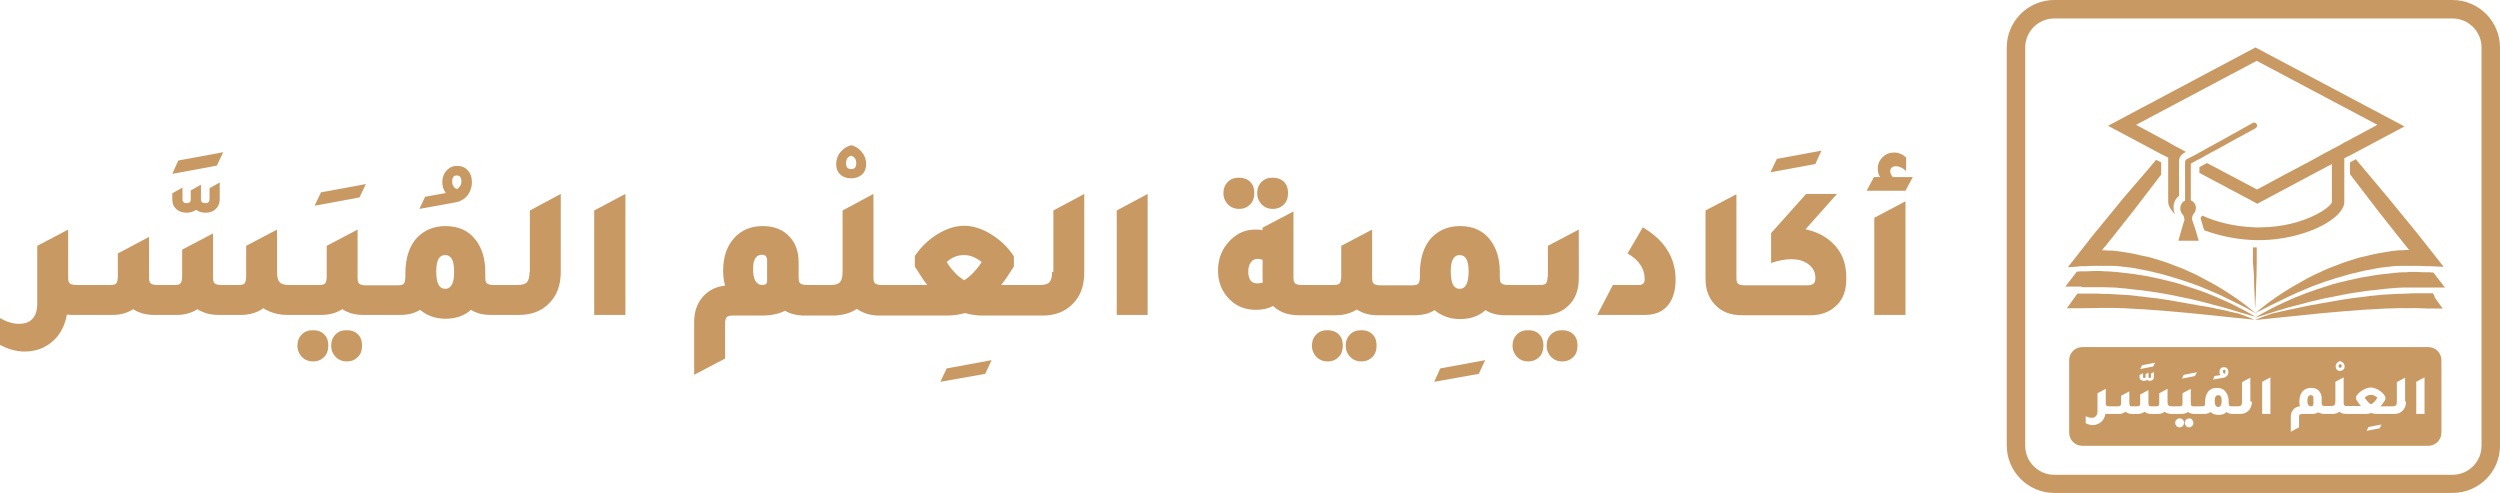 <?xml version="1.0" encoding="utf-8"?>
<!-- Generator: Adobe Illustrator 28.3.0, SVG Export Plug-In . SVG Version: 6.00 Build 0)  -->
<svg version="1.1" id="Layer_1" xmlns="http://www.w3.org/2000/svg" xmlns:xlink="http://www.w3.org/1999/xlink" x="0px" y="0px"
	 viewBox="0 0 785.1 154.8" style="enable-background:new 0 0 785.1 154.8;" xml:space="preserve">
<style type="text/css">
	.st0{fill:#C89963;}
</style>
<g>
	<g>
		<g>
			<path class="st0" d="M770.2,154.8H645.1c-8.2,0-14.9-6.7-14.9-14.9V14.9c0-8.2,6.7-14.9,14.9-14.9h125.1
				c8.2,0,14.9,6.7,14.9,14.9V140C785.1,148.2,778.4,154.8,770.2,154.8z M645.1,5.8c-5,0-9.1,4.1-9.1,9.1V140c0,5,4.1,9.1,9.1,9.1
				h125.1c5,0,9.1-4.1,9.1-9.1V14.9c0-5-4.1-9.1-9.1-9.1H645.1z"/>
		</g>
		<g>
			<g>
				<g>
					<g>
						<path class="st0" d="M701.3,98.1l-3.4-0.8c-1.1-0.2-2.3-0.4-3.4-0.7L691,96l-3.4-0.6c-1.1-0.2-2.3-0.4-3.4-0.6
							c-1.1-0.2-2.3-0.4-3.4-0.6l-3.4-0.5l-3.4-0.4c-1.1-0.2-2.3-0.2-3.4-0.4c-1.1-0.1-2.2-0.3-3.4-0.3l-3.4-0.2
							c-1.1-0.1-2.2-0.1-3.4-0.1c-1-0.1-1.9-0.1-2.9-0.1c-0.8,0-1.6,0-2.5,0c-0.1,0-0.3,0-0.4,0c-0.3,0-0.6,0-0.9,0l-1.3,0
							c-0.3,0.4-0.5,0.7-0.8,1.1l-2.5,3.5l4.5,0c2.3,0,4.5-0.1,6.7-0.1c1.1,0,2.2,0,3.4,0l3.4,0.1c4.5,0.2,9,0.5,13.6,0.9l6.8,0.6
							l6.8,0.7l6.8,0.7l6.9,0.7c-1.7-0.7-3.4-1.4-5.2-2C702.5,98.4,701.9,98.3,701.3,98.1z"/>
						<path class="st0" d="M764,92.1l-1.3,0c-0.3,0-0.6,0-0.9,0c-0.1,0-0.3,0-0.4,0c-0.8,0-1.6,0-2.5,0c-1,0-1.9,0-2.9,0.1
							c-1.1,0-2.2,0.1-3.4,0.1l-3.4,0.2c-1.1,0-2.2,0.2-3.4,0.3c-1.1,0.1-2.3,0.2-3.4,0.4l-3.4,0.4l-3.4,0.5
							c-1.1,0.2-2.3,0.4-3.4,0.6c-1.1,0.2-2.3,0.4-3.4,0.6l-3.4,0.6l-3.4,0.7c-1.1,0.3-2.3,0.5-3.4,0.7l-3.4,0.8
							c-0.6,0.1-1.2,0.3-1.8,0.4c-1.7,0.6-3.5,1.2-5.2,2l6.9-0.7l6.8-0.7l6.8-0.7l6.8-0.6c4.5-0.4,9.1-0.7,13.6-0.9l3.4-0.1
							c1.1-0.1,2.3,0,3.4,0c2.3-0.1,4.5,0,6.7,0.1l4.5,0l-2.5-3.5C764.5,92.8,764.3,92.5,764,92.1z"/>
						<path class="st0" d="M654,90.2c0.8,0,1.7,0,2.5,0c0.2,0,0.4,0,0.6,0c0.1,0,0.1,0,0.2,0c0.5,0,1,0,1.6,0c0.6,0,1.2,0,1.8,0
							c1.1,0,2.3,0.1,3.4,0.1l3.4,0.3c1.1,0.1,2.3,0.3,3.4,0.4c1.1,0.1,2.3,0.2,3.4,0.4l3.4,0.5l3.4,0.6c1.1,0.2,2.3,0.4,3.4,0.7
							c1.1,0.2,2.3,0.5,3.4,0.7l3.4,0.8l3.4,0.9l3.4,0.9l3.4,1c1.6,0.5,3.2,1,4.8,1.4c0.7,0.2,1.3,0.4,2,0.6c-1.7-1.1-3.4-2-5.2-2.9
							c-2.4-1.3-5-2.4-7.5-3.5c-2.2-0.9-4.4-1.8-6.7-2.5c-1.1-0.4-2.3-0.7-3.4-1.1c-1.1-0.4-2.3-0.7-3.4-1c-2.3-0.6-4.6-1.1-7-1.6
							c-1.2-0.3-2.4-0.4-3.5-0.6c-1.2-0.2-2.4-0.4-3.6-0.5l-3.6-0.4c-0.9-0.1-1.9-0.1-2.8-0.2c-0.3,0-0.5,0-0.8,0l-0.1,0l-1-0.1
							l-0.6,0c-0.2,0-0.4,0-0.6,0c-0.1,0-0.2,0-0.2,0l-0.7,0l-2.2,0.1l-0.4,0l-0.5,0l-0.9,0l-1.4,0.1l-0.6,0.8l-3,3.9l5,0
							C653.9,90.2,653.9,90.2,654,90.2z"/>
						<path class="st0" d="M715.1,97.6l3.4-1l3.4-0.9l3.4-0.9l3.4-0.8c1.1-0.3,2.3-0.5,3.4-0.7c1.1-0.2,2.3-0.5,3.4-0.7l3.4-0.6
							l3.4-0.5c1.1-0.2,2.3-0.3,3.4-0.4c1.1-0.1,2.3-0.3,3.4-0.4l3.4-0.3c1.1-0.1,2.3-0.1,3.4-0.1c0.6,0,1.2,0,1.8,0
							c0.5,0,1,0,1.6,0c0.1,0,0.1,0,0.2,0c0.2,0,0.4,0,0.6,0c0.8,0,1.7,0,2.5,0c0.1,0,0.1,0,0.2,0l5,0l-3-3.9l-0.6-0.8l-1.4-0.1
							l-0.9,0l-0.5,0l-0.4,0l-2.2-0.1l-0.7,0c-0.1,0-0.2,0-0.2,0c-0.2,0-0.4,0-0.6,0l-0.6,0l-1,0.1l-0.1,0c-0.3,0-0.5,0-0.8,0
							c-0.9,0-1.9,0.1-2.8,0.2l-3.6,0.4c-1.2,0.1-2.4,0.3-3.6,0.5c-1.2,0.2-2.4,0.4-3.5,0.6c-2.3,0.5-4.7,1-7,1.6
							c-1.2,0.3-2.3,0.6-3.4,1c-1.1,0.4-2.3,0.7-3.4,1.1c-2.3,0.8-4.5,1.6-6.7,2.5c-2.5,1.1-5,2.2-7.5,3.5c-1.8,0.9-3.5,1.9-5.2,2.9
							c0.7-0.2,1.3-0.4,2-0.6C711.9,98.6,713.5,98.1,715.1,97.6z"/>
						<path class="st0" d="M653.6,83.6l0.2,0l1.1,0l2-0.1l1,0l0.4,0c0,0,0.1,0,0.1,0c0.2,0,0.5,0,0.7,0c0.2,0,0.5,0,0.8,0
							c0,0,0,0,0.1,0c0,0,0.1,0,0.1,0l1,0l0.8,0c0.1,0,0.2,0,0.3,0c0.2,0,0.4,0,0.7,0c0.8,0,1.7,0,2.5,0.1l3.4,0.4
							c1.2,0.1,2.3,0.4,3.4,0.6c1.1,0.2,2.3,0.4,3.4,0.7l3.4,0.8l3.4,1c1,0.3,1.9,0.6,2.9,0.9c0.8,0.3,1.6,0.5,2.4,0.8
							c0.5,0.2,1,0.3,1.4,0.5c1.1,0.4,2.2,0.8,3.3,1.3c1.1,0.5,2.2,0.9,3.3,1.4c0.9,0.4,1.9,0.8,2.8,1.3c1.2,0.6,2.4,1.2,3.7,1.8
							c1.1,0.5,2.1,1.1,3.2,1.6c0.7,0.4,1.4,0.8,2.1,1.2c0.3,0.2,0.7,0.4,1,0.6c-0.4-0.4-0.9-0.7-1.3-1.1c-3.3-2.7-6.8-5.1-10.5-7.3
							c-1-0.6-2.1-1.2-3.2-1.8c-1.1-0.6-2.2-1.1-3.2-1.7c-0.9-0.5-1.9-0.9-2.8-1.3c-0.2-0.1-0.3-0.1-0.4-0.2c-1.1-0.5-2.2-1-3.4-1.4
							l-3.4-1.3l-3.5-1.1c-1.2-0.4-2.4-0.7-3.6-0.9c-1.2-0.2-2.4-0.6-3.6-0.8l-3.7-0.6c-0.2,0-0.4,0-0.6-0.1c0,0,0,0,0,0
							c-0.3,0-0.7-0.1-1.1-0.1c-0.3,0-0.6-0.1-0.9-0.1c-0.1,0-0.2,0-0.4,0c-0.2,0-0.4,0-0.5,0c-0.1,0-0.2,0-0.2,0
							c-0.5,0-1-0.1-1.5-0.1c-0.2,0-0.4,0-0.6,0c0.5-0.6,0.9-1.2,1.4-1.7c0.8-1,1.6-2,2.4-3l6.4-8.1l0.6-0.8l6.9-9
							c0.3-0.4,0.6-0.8,0.9-1.2v-0.3v-0.6v-0.4v-2V51l-1.6-0.8c-0.9,1.1-1.8,2.1-2.7,3.2L667,62l-7.2,8.8c-1.7,2-3.3,4-4.9,6.1
							c-0.1,0.2-0.3,0.3-0.4,0.5c-0.6,0.8-1.2,1.5-1.8,2.3l-3.3,4.2l1.9-0.1L653.6,83.6z"/>
						<path class="st0" d="M711.5,96.7c1.1-0.6,2.1-1.1,3.2-1.6c1.2-0.6,2.4-1.2,3.7-1.8c0.9-0.4,1.9-0.9,2.8-1.3
							c1.1-0.5,2.2-0.9,3.3-1.4c1.1-0.5,2.2-0.9,3.3-1.3c0.5-0.2,0.9-0.3,1.4-0.5c0.8-0.3,1.6-0.6,2.4-0.8c1-0.3,1.9-0.7,2.9-0.9
							l3.4-1l3.4-0.8c1.1-0.3,2.3-0.5,3.4-0.7c1.1-0.2,2.3-0.5,3.4-0.6l3.4-0.4c0.8-0.1,1.7-0.1,2.5-0.1c0.2,0,0.4,0,0.7,0
							c0.1,0,0.2,0,0.3,0l0.8,0l1,0c0,0,0.1,0,0.1,0c0,0,0,0,0.1,0c0.3,0,0.5,0,0.8,0c0.2,0,0.5,0,0.7,0c0,0,0.1,0,0.1,0l0.4,0l1,0
							l2,0.1l1.1,0l0.2,0l2.2,0.1l1.9,0.1l-3.3-4.2c-0.6-0.8-1.2-1.5-1.8-2.3c-0.1-0.2-0.3-0.3-0.4-0.5c-1.6-2-3.2-4.1-4.9-6.1
							l-7.2-8.8l-7.3-8.7c-0.9-1.1-1.8-2.1-2.7-3.2L738,51v0.4v2v0.4v0.6v0.3c0.3,0.4,0.6,0.8,0.9,1.2l6.9,9l0.6,0.8l6.4,8.1
							c0.8,1,1.6,2,2.4,3c0.5,0.6,0.9,1.2,1.4,1.7c-0.2,0-0.4,0-0.6,0c-0.5,0-1,0-1.5,0.1c-0.1,0-0.2,0-0.2,0c-0.2,0-0.4,0-0.5,0
							c-0.1,0-0.2,0-0.4,0c-0.3,0-0.6,0-0.9,0.1c-0.4,0-0.7,0.1-1.1,0.1c0,0,0,0,0,0c-0.2,0-0.4,0-0.6,0.1l-3.7,0.6
							c-1.2,0.2-2.4,0.5-3.6,0.8c-1.2,0.3-2.4,0.5-3.6,0.9l-3.5,1.1l-3.4,1.3c-1.2,0.4-2.3,0.9-3.4,1.4c-0.2,0.1-0.3,0.1-0.4,0.2
							c-1,0.4-1.9,0.9-2.8,1.3c-1.1,0.5-2.2,1.1-3.2,1.7c-1.1,0.6-2.1,1.2-3.2,1.8c-3.7,2.2-7.2,4.6-10.5,7.3
							c-0.4,0.4-0.9,0.7-1.3,1.1c0.3-0.2,0.7-0.4,1-0.6C710,97.5,710.7,97.1,711.5,96.7z"/>
						<path class="st0" d="M707.9,89.8c0.1,2.1,0.2,3.8,0.2,5c0,0,0,0.1,0,0.1c0,0,0,0,0,0.1c0.1,1.3,0.1,2,0.1,2s0,0,0,0
							c0-0.1,0.1-0.8,0.1-2c0,0,0,0,0-0.1c0,0,0,0,0-0.1c0.1-1.2,0.2-3,0.2-5c0.1-2.1,0.2-4.6,0.2-7.3c0-1.5,0-3.1,0-4.8
							c-0.1,0-0.1,0-0.2,0c-0.1,0-0.3,0-0.4,0c0,0,0,0,0,0c-0.2,0-0.4,0-0.6,0c0,1.6,0,3.2,0,4.8C707.8,85.2,707.9,87.7,707.9,89.8z
							"/>
					</g>
					<g>
						<path class="st0" d="M708.3,14.9L662,39.5l15.2,8.1l1.3,0.7l1.8,0.9l0.6,0.3v1.8v0v0v0v0v0.3v1.7v0.8v6.2v3.1
							c0,0.9,0.4,1.8,1.2,2.8c0.3,0.4,0.6,0.7,1,1.1c-0.3-0.6-0.5-1.2-0.5-1.9c0-0.1,0-0.2,0-0.3c0-0.4,0-0.9,0.2-1.4
							c0.2-0.9,0.8-1.6,1.5-2.2v-4.9v-1.1v-4.5v-0.4c0-0.6,0.2-1.2,0.6-1.7c0.1-0.2,0.3-0.4,0.5-0.5c0.2-0.1,0.3-0.3,0.5-0.4
							l0.4-0.2l0.2-0.1l0,0l-0.8-0.4l-0.3-0.2l-2.3-1.2l-1.6-0.9l-0.3-0.2v0l-0.9-0.5l-9.5-5.1l37.9-20.1l37.9,20.1l-9.5,5.1l-1,0.5
							v0l-0.3,0.2l-1.6,0.9l-2.3,1.2l-0.3,0.2l-1.4,0.7l-1.8,1l-2,1.1l-1.1,0.6l-8.5,4.5l-7.6,4.1l-0.4,0.2l0,0l0,0l-0.4-0.2
							l-15.3-8.1l0,0l-1.5,0.8l-0.9,0.5v1.1v0.7v0l17.7,9.4l0.5,0.3l0,0l0,0l0.5-0.3l7.7-4.1l10.3-5.5l3.4-1.8l1.2-0.6l0.3-0.2
							l0,3.1l0,3.4l0,4.1l0,1.4c-0.2,0.8-2.1,2.5-5.4,4.1c-4,2-10.1,3.8-17.4,3.8c-0.1,0-0.1,0-0.2,0c-0.1,0-0.3,0-0.4,0
							c0,0,0,0,0,0c-0.2,0-0.4,0-0.6,0c-6.7-0.2-12.6-1.8-16.7-3.7c-0.1,0.2-0.3,0.3-0.4,0.5c-0.1,0.1-0.1,0.1-0.1,0.2
							c0,0,0,0.1,0,0.2l0.7,2.4l0.4,1.3c0.6,0.2,1.1,0.4,1.7,0.6c4.3,1.4,9.3,2.4,14.4,2.5c0.2,0,0.4,0,0.6,0c0,0,0,0,0,0
							c0.1,0,0.3,0,0.4,0c0.1,0,0.1,0,0.2,0c5.1,0,10.1-0.9,14.3-2.3c5.2-1.7,9.3-4.2,11.2-6.7c0.7-1,1.2-1.9,1.2-2.8v-3.1v-6.2
							v-0.8v-1.7v-0.3v0v0v0v0v-1.8l0.6-0.3l1.8-0.9l1.3-0.7l15.2-8.1L708.3,14.9z"/>
						<path class="st0" d="M688.5,69.3c-0.1-0.2-0.1-0.4-0.1-0.6c0-0.4,0.1-0.8,0.2-1.1c0.1-0.2,0.2-0.3,0.3-0.5
							c0.1-0.1,0.1-0.1,0.1-0.2c0.1-0.1,0.1-0.1,0.2-0.2c0,0,0-0.1,0.1-0.1c0-0.1,0.1-0.1,0.1-0.2c0.1-0.3,0.2-0.7,0.2-1.1
							c0,0,0,0,0,0c0-0.2,0-0.5-0.1-0.7c0-0.1,0-0.1-0.1-0.2c-0.1-0.2-0.1-0.3-0.2-0.5c0,0-0.1-0.1-0.1-0.1
							c-0.3-0.4-0.7-0.7-1.1-0.9v-6v-3.6v0v-1.9l2.3-1.3l0.1,0l0,0l1.3-0.7l1.2-0.7l0.4-0.2l1.4-0.8l0.5-0.2l0.5-0.3l2.4-1.3
							l2.3-1.3l7.9-4.3c0.2-0.1,0.4-0.3,0.5-0.6c0.1-0.2,0-0.5-0.1-0.7c-0.2-0.4-0.6-0.5-1-0.5c-0.1,0-0.1,0-0.2,0.1
							c-0.1,0-0.1,0-0.2,0.1l0,0l-8.8,4.9l-2.7,1.5l-2,1.1l-0.2,0.1l-1.1,0.6l-0.3,0.2l-1.3,0.7l-1.8,1l0,0l-0.6,0.3v0l-1,0.5
							l-0.8,0.4c-0.3,0.2-0.5,0.5-0.5,0.9v1.5v0v0.5v7.3v0.3v2.5c0,0,0,0,0,0c-0.2,0.1-0.4,0.2-0.5,0.3c0,0,0,0,0,0
							c-0.1,0.1-0.3,0.2-0.4,0.3c0,0,0,0,0,0.1c0,0-0.1,0.1-0.1,0.1c0,0.1-0.1,0.1-0.1,0.2c0,0.1-0.1,0.1-0.1,0.2
							c-0.1,0.2-0.2,0.4-0.2,0.6c-0.1,0.2-0.1,0.5-0.1,0.7c0,0.2,0,0.5,0.1,0.7c0.1,0.4,0.3,0.8,0.6,1.1c0.3,0.3,0.4,0.6,0.5,1
							c0,0.2,0.1,0.4,0.1,0.6c0,0.2,0,0.4-0.1,0.6l-0.1,0.2l-1.4,4.8l-0.3,1.1h2.8h3.6l-1.2-4L688.5,69.3z"/>
					</g>
				</g>
			</g>
			<g>
				<g>
					<path class="st0" d="M734.9,115.5c0.3,0,0.5-0.2,0.5-0.5c0-0.4-0.2-0.6-0.5-0.7c-0.3,0.1-0.5,0.3-0.5,0.7
						C734.4,115.3,734.6,115.5,734.9,115.5z"/>
					<path class="st0" d="M698.9,116.7c0-0.4-0.1-0.6-0.4-0.6c-0.3,0-0.4,0.2-0.4,0.6c0,0.3,0.2,0.6,0.5,0.7
						C698.7,117.2,698.9,117,698.9,116.7z"/>
					<path class="st0" d="M725.7,124.1c-0.7,0-1.1,0.6-1.1,1.7c0,1.2,0.4,1.8,1.1,1.8c0.5,0,0.8-0.2,0.8-0.7v-1.9
						C726.5,124.3,726.2,124.1,725.7,124.1z"/>
					<path class="st0" d="M696.6,124.1c-0.7,0-1.1,0.6-1.1,1.8c0,1.3,0.4,1.9,1.1,1.9c0.7,0,1.1-0.6,1.1-1.9
						C697.7,124.7,697.4,124.1,696.6,124.1z"/>
					<path class="st0" d="M742.6,124.9c0.7,1,1.3,1.7,2,2.1c0.7-0.4,1.3-1,2-2.1c-0.7-0.6-1.3-0.9-2-0.9
						C743.8,124,743.2,124.3,742.6,124.9z"/>
					<path class="st0" d="M762.6,109H653.9c-2.2,0-4.1,1.8-4.1,4.1v22.8c0,2.2,1.8,4.1,4.1,4.1h108.7c2.2,0,4.1-1.8,4.1-4.1v-22.8
						C766.7,110.8,764.8,109,762.6,109z M733.9,114c0.3-0.3,0.6-0.5,1-0.6c0.4,0.1,0.7,0.3,1,0.6c0.3,0.3,0.4,0.7,0.4,1.1
						c0,0.4-0.1,0.7-0.4,1c-0.3,0.2-0.6,0.4-1,0.4c-0.4,0-0.8-0.1-1-0.4c-0.3-0.2-0.4-0.6-0.4-1C733.5,114.7,733.6,114.3,733.9,114z
						 M695.4,118.1l1.9-0.3c-0.2-0.3-0.3-0.6-0.3-1c0-0.4,0.1-0.8,0.4-1.1c0.3-0.3,0.6-0.4,1-0.4c0.4,0,0.7,0.1,1,0.4
						c0.3,0.3,0.4,0.6,0.4,1.1c0,0.5-0.1,0.9-0.4,1.2c-0.3,0.3-0.6,0.6-1,0.6l-3.4,0.6L695.4,118.1z M685.8,117.7l4.1-0.8l-0.6,1.2
						l-4.1,0.8L685.8,117.7z M672.7,114.7l4.1-0.8l-0.6,1.2l-4.1,0.8L672.7,114.7z M672.1,117.7l0.9-0.5v1.1c0,0.3,0.1,0.4,0.4,0.4
						c0.3,0,0.4-0.1,0.4-0.3v-0.9l0.9-0.5v1.4c0,0.2,0.1,0.3,0.4,0.3c0.3,0,0.4-0.1,0.4-0.4v-1l0.9-0.5v1.6c0,0.4-0.1,0.7-0.4,0.9
						c-0.2,0.2-0.6,0.3-0.9,0.3c-0.3,0-0.6-0.1-0.9-0.3c-0.2,0.2-0.5,0.3-0.9,0.3c-0.4,0-0.7-0.1-1-0.3c-0.3-0.2-0.4-0.5-0.4-0.9
						V117.7z M685.5,133.8c-0.2,0.2-0.6,0.4-1,0.4c-0.4,0-0.7-0.1-1-0.4c-0.2-0.3-0.4-0.6-0.4-1s0.1-0.7,0.4-1
						c0.2-0.2,0.6-0.4,1-0.4c0.4,0,0.7,0.1,1,0.4c0.2,0.2,0.4,0.6,0.4,1C685.8,133.2,685.7,133.6,685.5,133.8z M688.4,133.8
						c-0.2,0.2-0.6,0.4-0.9,0.4c-0.4,0-0.7-0.1-1-0.4c-0.2-0.3-0.4-0.6-0.4-1s0.1-0.7,0.4-1c0.2-0.2,0.6-0.4,1-0.4
						c0.4,0,0.7,0.1,0.9,0.4c0.2,0.2,0.4,0.6,0.4,1C688.8,133.2,688.7,133.6,688.4,133.8z M707.2,126.1c0,1.2-0.4,2.2-1.1,2.9
						c-0.7,0.7-1.6,1-2.7,1h-0.3h-0.9h-1c-0.8,0-1.5-0.2-2-0.6c-0.6,0.6-1.4,0.9-2.5,0.9c-1,0-1.8-0.3-2.5-0.9
						c-0.6,0.4-1.2,0.6-2,0.6h-1.1h-0.9h-1c-0.8,0-1.5-0.2-2.1-0.6c-0.6,0.4-1.3,0.6-2.1,0.6h-1.1h-0.9h-0.9c-0.9,0-1.7-0.2-2.4-0.7
						c-0.5,0.5-1.2,0.7-2.1,0.7h-2c-0.8,0-1.5-0.2-2.1-0.7c-0.5,0.4-1.2,0.6-1.9,0.7h-2c-0.8,0-1.5-0.2-2.1-0.7
						c-0.6,0.4-1.2,0.7-2.1,0.7h-1.3h-1h-1c-0.3,0-0.6,0-0.9-0.1c-0.3,1.6-1,2.6-2.3,3.2c-0.5,0.2-1,0.4-1.6,0.4
						c-0.8,0-1.6-0.2-2.3-0.6v-2.2c0.6,0.3,1.2,0.5,1.8,0.5c0.3,0,0.6,0,0.8-0.1c0.7-0.3,1.1-0.9,1.1-2v-5.6l2.6-1.4v0l0,0v4.8
						c0.1,0.5,0.4,0.7,1,0.7h0.8h1h1c0.4,0,0.6-0.1,0.8-0.2c0.1-0.1,0.2-0.4,0.2-0.8v-2.3l2.6-1.4v3.7c0,0.4,0.1,0.6,0.2,0.8
						c0.1,0.2,0.4,0.2,0.8,0.2h1.4c0.4,0,0.6-0.1,0.8-0.2c0.2-0.2,0.2-0.4,0.2-0.8v-2.7l2.6-1.4v4.1c0,0.4,0.1,0.7,0.2,0.8
						c0.1,0.1,0.4,0.2,0.8,0.2h1.4c0.4,0,0.6-0.1,0.8-0.2c0.1-0.1,0.2-0.4,0.2-0.8v-3.1l2.6-1.4v4.1c0,0.5,0.1,0.9,0.3,1.1
						c0.2,0.2,0.5,0.3,1,0.3h0.7h0.9h0.8c0.4,0,0.6-0.1,0.8-0.2c0.2-0.2,0.2-0.4,0.2-0.8v-3.1l2.6-1.4v4.5c0,0.4,0.1,0.6,0.2,0.8
						c0.1,0.2,0.4,0.2,0.8,0.2h0.8h0.9h0.8c0.4,0,0.6-0.1,0.8-0.2c0.2-0.2,0.2-0.4,0.2-0.8v-0.5c0-1.4,0.4-2.5,1.1-3.3
						c0.7-0.7,1.5-1,2.6-1c1.2,0,2.2,0.4,2.8,1.3c0.6,0.8,0.9,1.8,0.9,3v0.5c0,0.4,0.1,0.7,0.2,0.8c0.1,0.1,0.4,0.2,0.8,0.2h0.8h0.9
						h0.2c0.5,0,0.8-0.1,1-0.3c0.2-0.2,0.3-0.6,0.3-1.1v-6.2l2.6-1.4V126.1z M713,130h-2.6v-10.1l2.6-1.4V130z M747.3,134.5
						l-4.1,0.8l0.6-1.2l4.1-0.8L747.3,134.5z M755.6,126.1c0,1.2-0.4,2.2-1.1,2.9c-0.7,0.7-1.6,1-2.7,1h-0.3h-0.9h-4.1
						c-0.6,0-1.2-0.1-1.8-0.3c-0.6,0.2-1.2,0.3-1.8,0.3h-4.1h-0.9h-1c-0.9,0-1.7-0.2-2.2-0.7c-0.7,0.5-1.4,0.7-2.4,0.7h-0.3h-1h-1
						c-0.7,0-1.4-0.2-2-0.5c-0.6,0.4-1.3,0.5-2.3,0.5H723c-0.4,0-0.6,0.1-0.8,0.2c-0.2,0.2-0.2,0.4-0.2,0.8v3.2l-2.6,1.4v-4.7
						c0-1,0.3-1.8,0.9-2.4c0.5-0.5,1.2-0.9,2-0.9c-0.2-0.5-0.2-1.1-0.2-1.7c0-1.3,0.4-2.4,1.1-3.1c0.7-0.7,1.5-1,2.6-1
						c1.1,0,1.9,0.3,2.5,1c0.5,0.6,0.8,1.4,0.8,2.3v1.4c0,0.4,0.1,0.7,0.2,0.8c0.1,0.1,0.4,0.2,0.8,0.2h0.8h1h0.2
						c0.5,0,0.8-0.1,1-0.3c0.2-0.2,0.3-0.6,0.3-1.1v-6.2l2.6-1.4v8c0,0.4,0.1,0.6,0.2,0.8c0.1,0.2,0.4,0.2,0.8,0.2h0.8h0.9h2.7
						c-0.5-0.6-1-1.3-1.5-2.1v-0.9c0.5-0.8,1.2-1.5,2.1-2c0.9-0.5,1.7-0.8,2.5-0.8c0.8,0,1.7,0.3,2.5,0.8c0.9,0.5,1.6,1.2,2.1,2.1
						v0.9c-0.5,0.8-1,1.5-1.5,2.1h2.7h0.9h0.2c0.5,0,0.8-0.1,1-0.3c0.2-0.2,0.3-0.6,0.3-1.1v-6.2l2.6-1.4V126.1z M761.4,130h-2.6
						v-10.1l2.6-1.4V130z"/>
				</g>
			</g>
		</g>
	</g>
	<g>
		<path class="st0" d="M108.9,103.7c-1.5,0-2.6,0.4-3.5,1.3c-0.9,0.9-1.4,2.1-1.4,3.5c0,1.5,0.5,2.6,1.4,3.6
			c0.9,0.9,2.1,1.4,3.5,1.4c1.5,0,2.6-0.5,3.5-1.4c0.9-0.9,1.3-2.1,1.3-3.6c0-1.5-0.4-2.6-1.3-3.5S110.4,103.7,108.9,103.7z"/>
		<path class="st0" d="M98.3,103.7c-1.5,0-2.6,0.4-3.5,1.3s-1.4,2.1-1.4,3.5c0,1.5,0.5,2.6,1.4,3.6c0.9,0.9,2.1,1.4,3.5,1.4
			c1.5,0,2.6-0.5,3.5-1.4c0.9-0.9,1.3-2.1,1.3-3.6c0-1.5-0.4-2.6-1.3-3.5S99.8,103.7,98.3,103.7z"/>
		<path class="st0" d="M166.3,85.4c0,1.6-0.3,2.6-0.8,3.2c-0.5,0.6-1.5,0.9-3,0.9h-1.9h-1.2H155c-1,0-1.7-0.2-2.1-0.5
			c-0.4-0.4-0.5-1-0.5-2.1v-1.5c0-4-1-7.4-2.9-9.9c-2.2-3-5.4-4.5-9.6-4.5c-3.6,0-6.5,1.2-8.8,3.5c-2.5,2.6-3.7,6.3-3.8,11v1.5
			c0,1-0.2,1.7-0.5,2.1c-0.4,0.4-1,0.5-2.1,0.5h-4.3h-1.2h-4.3c-1,0-1.7-0.2-2.1-0.5c-0.4-0.4-0.5-1-0.5-2.1V72.1l-9.7,5.1v9.7
			c0,1-0.2,1.7-0.5,2.1c-0.4,0.4-1,0.5-2.1,0.5h-4.3h-1.2h-3.7c-1.5,0-2.5-0.3-3-0.9C87.3,88.1,87,87,87,85.4V72.1l-9.7,5.1v9.7
			c0,1-0.2,1.7-0.5,2.1c-0.4,0.4-1,0.5-2.1,0.5h-5.2c-1,0-1.7-0.2-2.1-0.5c-0.4-0.4-0.5-1-0.5-2.1V73.3l-9.7,5.1v8.5
			c0,1-0.2,1.7-0.5,2.1c-0.4,0.4-1,0.5-2.1,0.5h-5.2c-1,0-1.7-0.2-2.1-0.5c-0.4-0.4-0.5-1-0.5-2.1V74.4L37,79.6v7.3
			c0,1-0.2,1.7-0.5,2.1c-0.4,0.4-1,0.5-2.1,0.5h-4.9h-1.2H24c-1,0-1.7-0.2-2.1-0.5c-0.4-0.4-0.5-1-0.5-2.1V72.1l-9.7,5.1v18.2
			c0,3.2-1.2,5.2-3.5,6c-0.7,0.2-1.4,0.3-2.2,0.3c-1.9,0-3.9-0.6-6-1.8v8.4c2.6,1.4,5.2,2.1,7.8,2.1c2,0,3.9-0.4,5.7-1.2
			c4-2,6.6-5.4,7.5-10.4c0.9,0.1,1.6,0.1,2.1,0.1h5.2h1.2h5.8c2.5,0,4.7-0.6,6.5-1.8c1.9,1.2,4.1,1.8,6.6,1.8H56
			c2.3-0.1,4.3-0.7,6-1.8c1.9,1.2,4.1,1.8,6.6,1.8h7.5c2.6-0.1,4.8-0.8,6.6-2.1c2.2,1.4,4.7,2.1,7.7,2.1h4.1h1.2h5.2
			c2.5,0,4.7-0.6,6.6-1.8c1.8,1.2,4,1.8,6.5,1.8h5.2h1.2h5.2c2.5,0,4.6-0.5,6.3-1.6c2.2,1.8,4.8,2.8,8,2.8c3.2,0,5.9-0.9,8-2.8
			c1.7,1.1,3.8,1.6,6.3,1.6h5.2h1.2h2.4c3.9,0,7-1.2,9.3-3.5c2.6-2.5,3.8-5.8,3.8-10V60.9l-9.7,5.2V85.4z M139.8,90.7
			c-1.9,0-2.8-1.8-2.8-5.5c0-3.4,0.9-5.1,2.8-5.1c1.9,0,2.8,1.7,2.8,5.1C142.7,88.8,141.7,90.7,139.8,90.7z"/>
		<polygon class="st0" points="186.6,98.9 196.4,98.9 196.4,60.9 186.6,66.1 		"/>
		<path class="st0" d="M330.4,85.4c0,1.6-0.3,2.6-0.8,3.2c-0.5,0.6-1.5,0.9-3,0.9h-2.1h-1.1h-9c1-1.2,2.3-3.1,4-5.8v-3.2
			c-1.8-2.8-4.2-5.1-7.1-6.9c-2.9-1.8-5.8-2.7-8.5-2.7c-2.8,0-5.6,0.9-8.5,2.7c-2.9,1.8-5.2,4.1-7,6.8v3.3c1.7,2.7,2.9,4.6,3.9,5.8
			h-8.8h-1.2h-4.3c-1,0-1.7-0.2-2.1-0.5c-0.4-0.4-0.5-1-0.5-2.1v-26l-9.7,5.2v19.3c0,1.6-0.3,2.6-0.8,3.2c-0.5,0.6-1.5,0.9-3,0.9
			h-1.9h-1.2h-4.3c-1,0-1.7-0.2-2.1-0.5c-0.4-0.4-0.5-1-0.5-2.1v-4.6c0-3.2-0.9-5.8-2.7-7.8c-2.1-2.4-5-3.5-8.6-3.5
			c-3.6,0-6.5,1.2-8.7,3.5c-2.5,2.6-3.7,6.1-3.7,10.5c0,1.7,0.2,3.3,0.6,4.7c-2.8,0.3-5,1.4-6.7,3.2c-2,2.1-3,4.8-3,8.3v16.5
			l9.7-5.1v-10.9c0-1,0.2-1.7,0.5-2.1c0.4-0.4,1-0.5,2.1-0.5h8.7h0.1c3,0,5.5-0.5,7.4-1.5c1.8,1,3.8,1.5,6.1,1.5h5.2h1.2h2.4
			c3,0,5.6-0.7,7.7-2.1c2,1.4,4.3,2.1,7.1,2.1h5.2h1.2h14.8c2,0,3.9-0.3,5.7-0.8c1.8,0.6,3.7,0.8,5.7,0.8h15h1.2h2.4
			c3.9,0,7-1.2,9.3-3.5c2.6-2.5,3.8-5.8,3.8-10V60.9l-9.7,5.2V85.4z M240.9,88.3c0,0.8-0.5,1.2-1.5,1.2c-1.9,0-2.9-1.7-2.9-5
			c0-3,0.9-4.5,2.8-4.5c1.1,0,1.6,0.6,1.6,1.9V88.3z M302.8,88c-1.9-1.1-3.8-3-5.5-5.7c1.6-1.5,3.4-2.2,5.5-2.2
			c1.8,0,3.6,0.7,5.5,2.2C306.5,85,304.6,86.9,302.8,88z"/>
		<polygon class="st0" points="350.7,98.9 360.4,98.9 360.4,60.9 350.7,66.1 		"/>
		<path class="st0" d="M399.7,65.6c1.5,0,2.6-0.5,3.5-1.4c0.9-0.9,1.3-2.1,1.3-3.6c0-1.5-0.4-2.6-1.3-3.5c-0.9-0.9-2.1-1.3-3.5-1.3
			c-1.5,0-2.6,0.4-3.5,1.3c-0.9,0.9-1.4,2.1-1.4,3.5c0,1.5,0.5,2.6,1.4,3.6C397.1,65.1,398.3,65.6,399.7,65.6z"/>
		<path class="st0" d="M389.1,65.6c1.5,0,2.6-0.5,3.5-1.4c0.9-0.9,1.3-2.1,1.3-3.6c0-1.5-0.4-2.6-1.3-3.5c-0.9-0.9-2.1-1.3-3.5-1.3
			c-1.5,0-2.6,0.4-3.5,1.3c-0.9,0.9-1.4,2.1-1.4,3.5c0,1.5,0.5,2.6,1.4,3.6C386.5,65.1,387.7,65.6,389.1,65.6z"/>
		<path class="st0" d="M416.9,103.7c-1.5,0-2.6,0.4-3.5,1.3c-0.9,0.9-1.4,2.1-1.4,3.5c0,1.5,0.5,2.6,1.4,3.6
			c0.9,0.9,2.1,1.4,3.5,1.4c1.5,0,2.6-0.5,3.5-1.4c0.9-0.9,1.3-2.1,1.3-3.6c0-1.5-0.4-2.6-1.3-3.5
			C419.5,104.1,418.3,103.7,416.9,103.7z"/>
		<path class="st0" d="M427.5,103.7c-1.5,0-2.6,0.4-3.5,1.3c-0.9,0.9-1.4,2.1-1.4,3.5c0,1.5,0.5,2.6,1.4,3.6
			c0.9,0.9,2.1,1.4,3.5,1.4c1.5,0,2.6-0.5,3.5-1.4c0.9-0.9,1.3-2.1,1.3-3.6c0-1.5-0.4-2.6-1.3-3.5
			C430.1,104.1,429,103.7,427.5,103.7z"/>
		<path class="st0" d="M490.6,103.7c-1.5,0-2.6,0.4-3.5,1.3c-0.9,0.9-1.4,2.1-1.4,3.5c0,1.5,0.5,2.6,1.4,3.6
			c0.9,0.9,2.1,1.4,3.5,1.4c1.5,0,2.6-0.5,3.5-1.4c0.9-0.9,1.3-2.1,1.3-3.6c0-1.5-0.4-2.6-1.3-3.5
			C493.2,104.1,492,103.7,490.6,103.7z"/>
		<path class="st0" d="M479.9,103.7c-1.5,0-2.6,0.4-3.5,1.3c-0.9,0.9-1.4,2.1-1.4,3.5c0,1.5,0.5,2.6,1.4,3.6
			c0.9,0.9,2.1,1.4,3.5,1.4c1.5,0,2.6-0.5,3.5-1.4c0.9-0.9,1.3-2.1,1.3-3.6c0-1.5-0.4-2.6-1.3-3.5
			C482.6,104.1,481.4,103.7,479.9,103.7z"/>
		<path class="st0" d="M486,86.9c0,1-0.2,1.7-0.5,2.1c-0.4,0.4-1,0.5-2.1,0.5h-4.3h-1.2h-4.3c-1,0-1.7-0.2-2.1-0.5
			c-0.4-0.4-0.5-1-0.5-2.1v-1.5c0-4-1-7.4-2.9-9.9c-2.2-3-5.4-4.5-9.6-4.5c-3.6,0-6.5,1.2-8.8,3.5c-2.5,2.6-3.7,6.3-3.8,11v1.5
			c0,1-0.2,1.7-0.5,2.1c-0.4,0.4-1,0.5-2.1,0.5h-4.3h-1.2h-4.3c-1,0-1.7-0.2-2.1-0.5c-0.4-0.4-0.5-1-0.5-2.1V72.1l-9.7,5.1v9.7
			c0,1-0.2,1.7-0.5,2.1c-0.4,0.4-1,0.5-2.1,0.5h-4.3h-1.2h-4.3c-1,0-1.7-0.2-2.1-0.5c-0.4-0.4-0.5-1-0.5-2.1V66.4l-9.7,5.1v0.8
			c-0.7-0.2-1.5-0.2-2.4-0.2c-2.8,0-5.3,1-7.5,3.1c-2.7,2.6-4.1,5.8-4.1,9.8c0,3.1,0.9,5.8,2.8,8.1c2.3,2.8,5.3,4.2,9.1,4.2
			c2.1,0,3.9-0.4,5.4-1.2c2.1,2,4.8,2.9,8.1,2.9h5.2h1.2h5.2c2.5,0,4.7-0.6,6.6-1.8c1.8,1.2,4,1.8,6.5,1.8h5.2h1.2h5.2
			c2.5,0,4.6-0.5,6.3-1.6c2.2,1.8,4.8,2.8,8,2.8c3.2,0,5.9-0.9,8-2.8c1.7,1.1,3.8,1.6,6.3,1.6h5.2h1.2h5.2c3.2,0,5.9-0.9,7.9-2.8
			c2.4-2.1,3.5-5.1,3.5-8.8V72.1l-9.7,5.1V86.9z M394.9,89c-2,0-2.9-1.3-2.9-3.8c0-1.2,0.3-2.1,0.8-2.8c0.5-0.7,1.2-1.1,2.1-1.1
			c0.6,0,1.1,0.1,1.6,0.3v5.8c0,0.6,0,1,0.1,1.3C396,88.9,395.5,89,394.9,89z M458.4,90.7c-1.9,0-2.8-1.8-2.8-5.5
			c0-3.4,0.9-5.1,2.8-5.1c1.9,0,2.8,1.7,2.8,5.1C461.2,88.8,460.3,90.7,458.4,90.7z"/>
		<path class="st0" d="M515.9,71.4l-4.8,8.2c3.6,2,5.4,4.8,5.4,8.1c0,1.2-0.6,1.8-1.8,1.8h-8.2l-4.9,9.4h14.9c2.7,0,4.9-0.7,6.5-2.2
			c2.1-1.9,3.2-4.9,3.2-8.9C526.2,80.9,522.7,75.4,515.9,71.4z"/>
		<path class="st0" d="M573.2,74.5c-1.8-1.2-3.9-2-6.2-2.5l9.9-11.1h-9.7l-11,12.3v9.4c2.3-0.8,4.4-1.2,6.3-1.2c1.8,0,3.3,0.3,4.5,1
			c2,1.1,3.1,2.7,3.1,4.8v0.2c0,0.8-0.2,1.4-0.6,1.7c-0.4,0.3-1.1,0.5-2,0.5h-14.1h-1.2h-4.3c-1,0-1.7-0.2-2.1-0.5
			c-0.4-0.4-0.5-1-0.5-2.1v-26l-9.7,5.1v21.4c0,3.3,0.9,5.9,2.8,8c2.1,2.4,5,3.5,8.7,3.5h5.2h1.2h15c3.2,0,5.8-0.9,7.8-2.7
			c2.4-2,3.5-4.9,3.5-8.6V87C579.8,81.6,577.6,77.4,573.2,74.5z"/>
		<path class="st0" d="M594.4,55.6c-0.5-0.6-0.8-1.2-0.8-1.8c0-0.4,0.1-0.8,0.4-1.1c0.3-0.3,0.8-0.5,1.4-0.5c1,0,2.1,0.5,3.2,1.5
			v-4.2c-1.1-1.1-2.4-1.6-3.8-1.6c-1.4,0-2.6,0.5-3.5,1.4c-1.1,1-1.6,2.2-1.6,3.7c0,0.9,0.2,1.8,0.7,2.6h-1.9l-2.3,4.3h12.2l2.3-4.3
			H594.4z"/>
		<polygon class="st0" points="588.6,98.9 598.4,98.9 598.4,63.2 588.6,68.4 		"/>
	</g>
	<g>
		<path class="st0" d="M58.6,66.8c1.1,0,2.1-0.3,3-0.9c0.8,0.6,1.8,0.9,3,0.9c1.3,0,2.4-0.4,3.2-1.2c0.8-0.8,1.2-1.8,1.2-3v-5.3
			l-3.2,1.8v3.4c0,0.9-0.4,1.3-1.3,1.3c-0.9,0-1.4-0.4-1.4-1.1v-4.7l-3.2,1.8v2.9c0,0.7-0.4,1.1-1.3,1.1c-0.9,0-1.3-0.4-1.3-1.3
			v-3.6l-3.2,1.8v2c0,1.2,0.4,2.2,1.3,3C56.2,66.4,57.3,66.8,58.6,66.8z"/>
		<polygon class="st0" points="70.1,47.8 56,50.4 54.1,54.6 68.1,52 		"/>
		<polygon class="st0" points="114.9,57.8 100.8,60.4 98.8,64.6 112.9,62 		"/>
		<path class="st0" d="M146.8,61.4c0.9-1.2,1.4-2.6,1.4-4.2c0-1.5-0.4-2.7-1.3-3.7c-0.9-1-2-1.4-3.4-1.4c-1.3,0-2.4,0.5-3.3,1.5
			c-0.9,1-1.3,2.2-1.3,3.6c0,1.3,0.4,2.5,1.1,3.4l-6.5,1.2l-1.8,3.8l11.6-2.1C144.7,63.2,145.9,62.5,146.8,61.4z M142,57
			c0-1.3,0.5-1.9,1.4-1.9c1,0,1.5,0.6,1.5,1.9c0,1-0.5,1.8-1.4,2.4C142.5,59,142,58.2,142,57z"/>
		<path class="st0" d="M267.3,56c1.4,0,2.5-0.4,3.4-1.2c0.9-0.8,1.3-1.9,1.3-3.3c0-1.4-0.4-2.6-1.3-3.7c-0.9-1.1-2-1.9-3.4-2.2
			c-1.4,0.4-2.5,1.1-3.4,2.2c-0.9,1.1-1.3,2.4-1.3,3.7c0,1.4,0.4,2.5,1.3,3.3C264.7,55.6,265.9,56,267.3,56z M267.3,48.9
			c1.1,0.4,1.6,1.1,1.6,2.4c0,1.2-0.5,1.8-1.6,1.8c-1.1,0-1.6-0.6-1.6-1.8C265.7,50,266.2,49.2,267.3,48.9z"/>
		<polygon class="st0" points="295.3,119.9 309.4,117.4 311.4,113.1 297.3,115.7 		"/>
		<polygon class="st0" points="450.4,119.9 464.4,117.4 466.4,113.1 452.3,115.7 		"/>
		<polygon class="st0" points="572,47.3 558,49.9 556,54.1 570.1,51.5 		"/>
	</g>
</g>
</svg>
